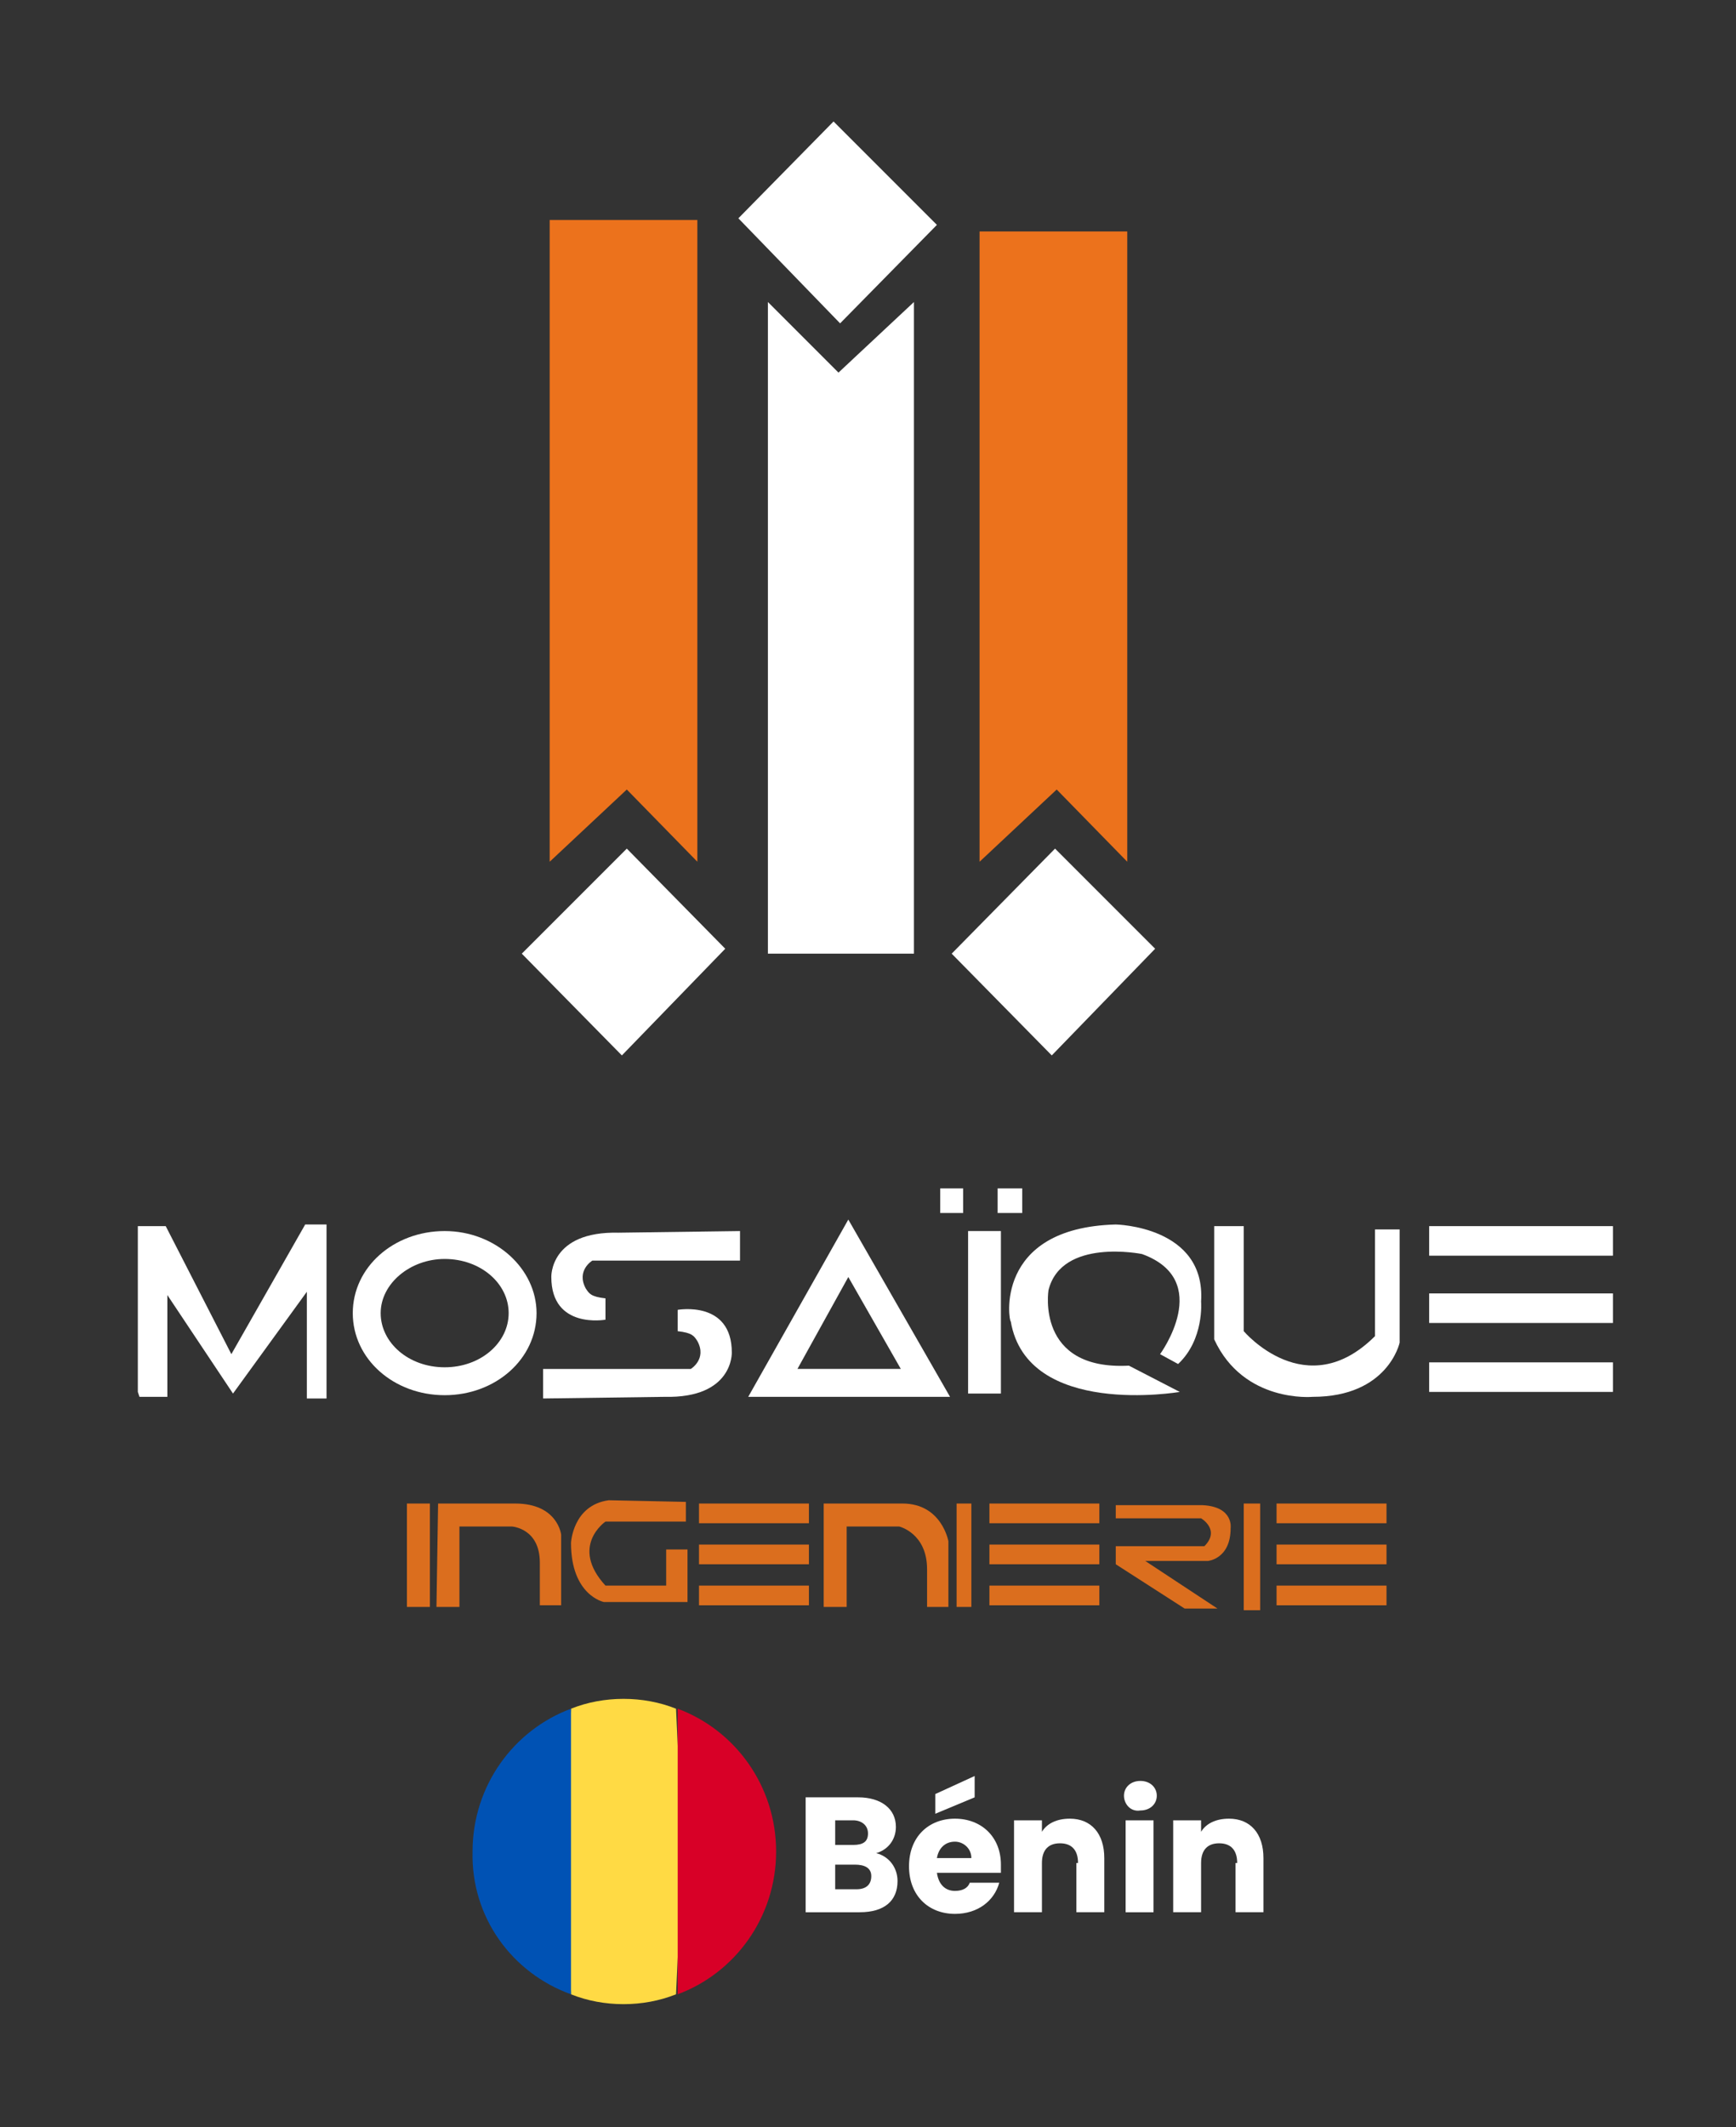 <svg xmlns="http://www.w3.org/2000/svg" xmlns:xlink="http://www.w3.org/1999/xlink" id="Calque_1" x="0px" y="0px" viewBox="0 0 105.8 129.6" style="enable-background:new 0 0 105.8 129.6;" xml:space="preserve"><rect x="0" y="0" width="105.8" height="129.6" fill="#333333" stroke="none"/><style type="text/css">	.st0{fill:#EC721C;}	.st1{fill:#FFFFFF;}	.st2{fill:#DB6E1E;}	.st3{fill:#FFDA44;}	.st4{fill:#D80027;}	.st5{fill:#0052B4;}</style><polygon class="st0" points="68.7,52.5 64.4,48.1 59.7,52.5 59.7,52.4 59.7,14.1 68.7,14.1 "></polygon><polygon class="st1" points="46.8,18.4 51.1,22.7 55.7,18.4 55.7,18.5 55.7,58.1 46.8,58.1 "></polygon><polygon class="st0" points="42.5,52.5 38.2,48.1 33.5,52.5 33.5,52.4 33.5,13.4 42.5,13.4 "></polygon><polygon class="st1" points="51.2,19.7 45,13.3 50.8,7.4 57.1,13.7 "></polygon><polygon class="st1" points="8.4,84.8 8.4,74.7 10.1,74.7 14.1,82.5 18.6,74.6 19.9,74.6 19.9,85.2 18.7,85.2 18.7,78.7 14.2,84.9  10.2,78.9 10.2,85.1 8.5,85.1 "></polygon><path class="st1" d="M27.1,76.7c-2.1,0-3.9,1.5-3.9,3.3s1.7,3.3,3.9,3.3S31,81.8,31,80C31,78.2,29.3,76.7,27.1,76.7 M27.1,85 c-3.1,0-5.6-2.2-5.6-5c0-2.8,2.5-5,5.6-5c3.1,0,5.6,2.3,5.6,5C32.7,82.8,30.2,85,27.1,85"></path><path class="st1" d="M45.1,75v1.8h-9c0,0-1,0.6-0.4,1.7c0.2,0.3,0.3,0.5,1.2,0.6v1.3c0,0-3.3,0.6-3.3-2.6c0,0-0.1-2.8,4.1-2.7 L45.1,75z"></path><path class="st1" d="M33.1,85.2v-1.8h9c0,0,1-0.6,0.4-1.7c-0.2-0.3-0.3-0.5-1.2-0.6v-1.3c0,0,3.3-0.6,3.3,2.6c0,0,0.1,2.8-4.1,2.7 L33.1,85.2z"></path><path class="st1" d="M48.6,83.4h6.3l-3.2-5.6L48.6,83.4z M57.9,85.1H45.6l6.1-10.8L57.9,85.1z"></path><rect x="59" y="75" class="st1" width="2" height="9.9"></rect><rect x="57.3" y="72.4" class="st1" width="1.4" height="1.5"></rect><rect x="60.8" y="72.4" class="st1" width="1.5" height="1.5"></rect><path class="st1" d="M68,74.6c0,0,5.5,0.1,5.2,4.7c0,0,0.2,2.3-1.4,3.8l-1.1-0.6c0,0,3.3-4.5-1.1-6.1c0,0-4.9-1-5.7,2.2 c0,0-0.8,4.9,4.9,4.6l3.1,1.6c0,0-9.3,1.6-10.3-4.3C61.5,80.6,60.5,74.8,68,74.6"></path><path class="st1" d="M74,74.7h1.8l0,6.4c0,0,3.8,4.5,8,0.3v-6.5h1.5v6.9c0,0-0.7,3.3-5.3,3.3c0,0-4.2,0.4-6-3.5 C74,81.6,74,74.7,74,74.7z"></path><rect x="87.1" y="74.7" class="st1" width="11.2" height="1.8"></rect><rect x="87.1" y="78.8" class="st1" width="11.2" height="1.8"></rect><rect x="87.1" y="83" class="st1" width="11.2" height="1.8"></rect><rect x="24.8" y="91.6" class="st2" width="1.4" height="6.3"></rect><path class="st2" d="M26.6,97.9h1.4V93h3.2c0,0,1.7,0.1,1.7,2.2l0,2.6h1.3v-4.3c0,0-0.2-1.9-2.8-1.9h-4.7L26.6,97.9z"></path><path class="st2" d="M50.2,97.9h1.4V93h3.2c0,0,1.7,0.4,1.7,2.6v2.3h1.3v-4c0,0-0.4-2.3-2.8-2.3h-4.8L50.2,97.9z"></path><path class="st2" d="M41.8,91.5v1.2h-4.9c0,0-2.2,1.5,0,3.9h3.7v-2.2h1.3v3.2h-5.1c0,0-2-0.4-2-3.6c0,0,0.1-2.3,2.3-2.6L41.8,91.5z"></path><rect x="42.6" y="91.6" class="st2" width="6.7" height="1.2"></rect><rect x="42.6" y="94.1" class="st2" width="6.7" height="1.2"></rect><rect x="42.6" y="96.6" class="st2" width="6.7" height="1.2"></rect><rect x="77.8" y="91.6" class="st2" width="6.7" height="1.2"></rect><rect x="77.8" y="94.1" class="st2" width="6.7" height="1.2"></rect><rect x="77.8" y="96.6" class="st2" width="6.7" height="1.2"></rect><rect x="60.3" y="91.6" class="st2" width="6.7" height="1.2"></rect><rect x="60.3" y="94.1" class="st2" width="6.7" height="1.2"></rect><rect x="60.3" y="96.6" class="st2" width="6.7" height="1.2"></rect><rect x="58.3" y="91.6" class="st2" width="0.9" height="6.3"></rect><rect x="75.8" y="91.6" class="st2" width="1" height="6.5"></rect><path class="st2" d="M68,91.7v0.8h5.2c0,0,1.2,0.7,0.2,1.7H68v1.1l4.2,2.7h2l-4.4-2.9l3.8,0c0,0,1.4-0.1,1.4-2c0,0,0.2-1.3-1.7-1.4 L68,91.7z"></path><polygon class="st1" points="44.2,57.8 37.9,64.3 31.8,58.1 38.2,51.7 "></polygon><polygon class="st1" points="70.4,57.8 64.1,64.3 58,58.1 64.3,51.7 "></polygon><g>	<g>		<path class="st1" d="M52.4,116.5h-3.3v-7h3.2c1.4,0,2.3,0.7,2.3,1.8c0,0.8-0.5,1.4-1.2,1.6c0.8,0.2,1.3,0.9,1.3,1.7   C54.7,115.8,53.9,116.5,52.4,116.5z M52,110.9h-1.1v1.5H52c0.6,0,0.9-0.2,0.9-0.7S52.5,110.9,52,110.9z M52.1,113.6h-1.2v1.5h1.3   c0.6,0,0.9-0.3,0.9-0.8S52.7,113.6,52.1,113.6z"></path>		<path class="st1" d="M58.2,116.6c-1.6,0-2.8-1.1-2.8-2.9c0-1.8,1.2-2.9,2.8-2.9c1.6,0,2.8,1.1,2.8,2.8c0,0.2,0,0.3,0,0.5h-3.9   c0.1,0.7,0.5,1.1,1.1,1.1c0.5,0,0.8-0.2,0.9-0.5h1.8C60.6,115.8,59.6,116.6,58.2,116.6z M59.4,108.2v1.3l-2.4,1v-1.2L59.4,108.2z    M57.1,113.2h2.1c0-0.6-0.5-1-1-1C57.6,112.2,57.2,112.6,57.1,113.2z"></path>		<path class="st1" d="M65.7,113.5c0-0.8-0.4-1.2-1.1-1.2c-0.7,0-1.1,0.4-1.1,1.2v3h-1.7v-5.6h1.7v0.7c0.3-0.5,0.9-0.8,1.7-0.8   c1.3,0,2.1,0.9,2.1,2.4v3.3h-1.7V113.5z"></path>		<path class="st1" d="M68.5,109.4c0-0.5,0.4-0.9,1-0.9c0.6,0,1,0.4,1,0.9c0,0.5-0.4,0.9-1,0.9C68.9,110.4,68.5,109.9,68.5,109.4z    M68.6,110.9h1.7v5.6h-1.7V110.9z"></path>		<path class="st1" d="M75.4,113.5c0-0.8-0.4-1.2-1.1-1.2c-0.7,0-1.1,0.4-1.1,1.2v3h-1.7v-5.6h1.7v0.7c0.3-0.5,0.9-0.8,1.7-0.8   c1.3,0,2.1,0.9,2.1,2.4v3.3h-1.7V113.5z"></path>	</g>	<path class="st3" d="M38,103.5c-1.1,0-2.2,0.2-3.2,0.6l-0.4,8.7l0.4,8.7c1,0.4,2.1,0.6,3.2,0.6s2.2-0.2,3.2-0.6l0.4-8.7l-0.4-8.7  C40.2,103.7,39.1,103.5,38,103.5z"></path>	<path class="st4" d="M47.3,112.8c0-4-2.5-7.4-6-8.7v17.4C44.8,120.2,47.3,116.8,47.3,112.8z"></path>	<path class="st5" d="M34.8,121.5v-17.4c-3.5,1.3-6,4.7-6,8.7C28.7,116.8,31.2,120.2,34.8,121.5z"></path></g></svg>